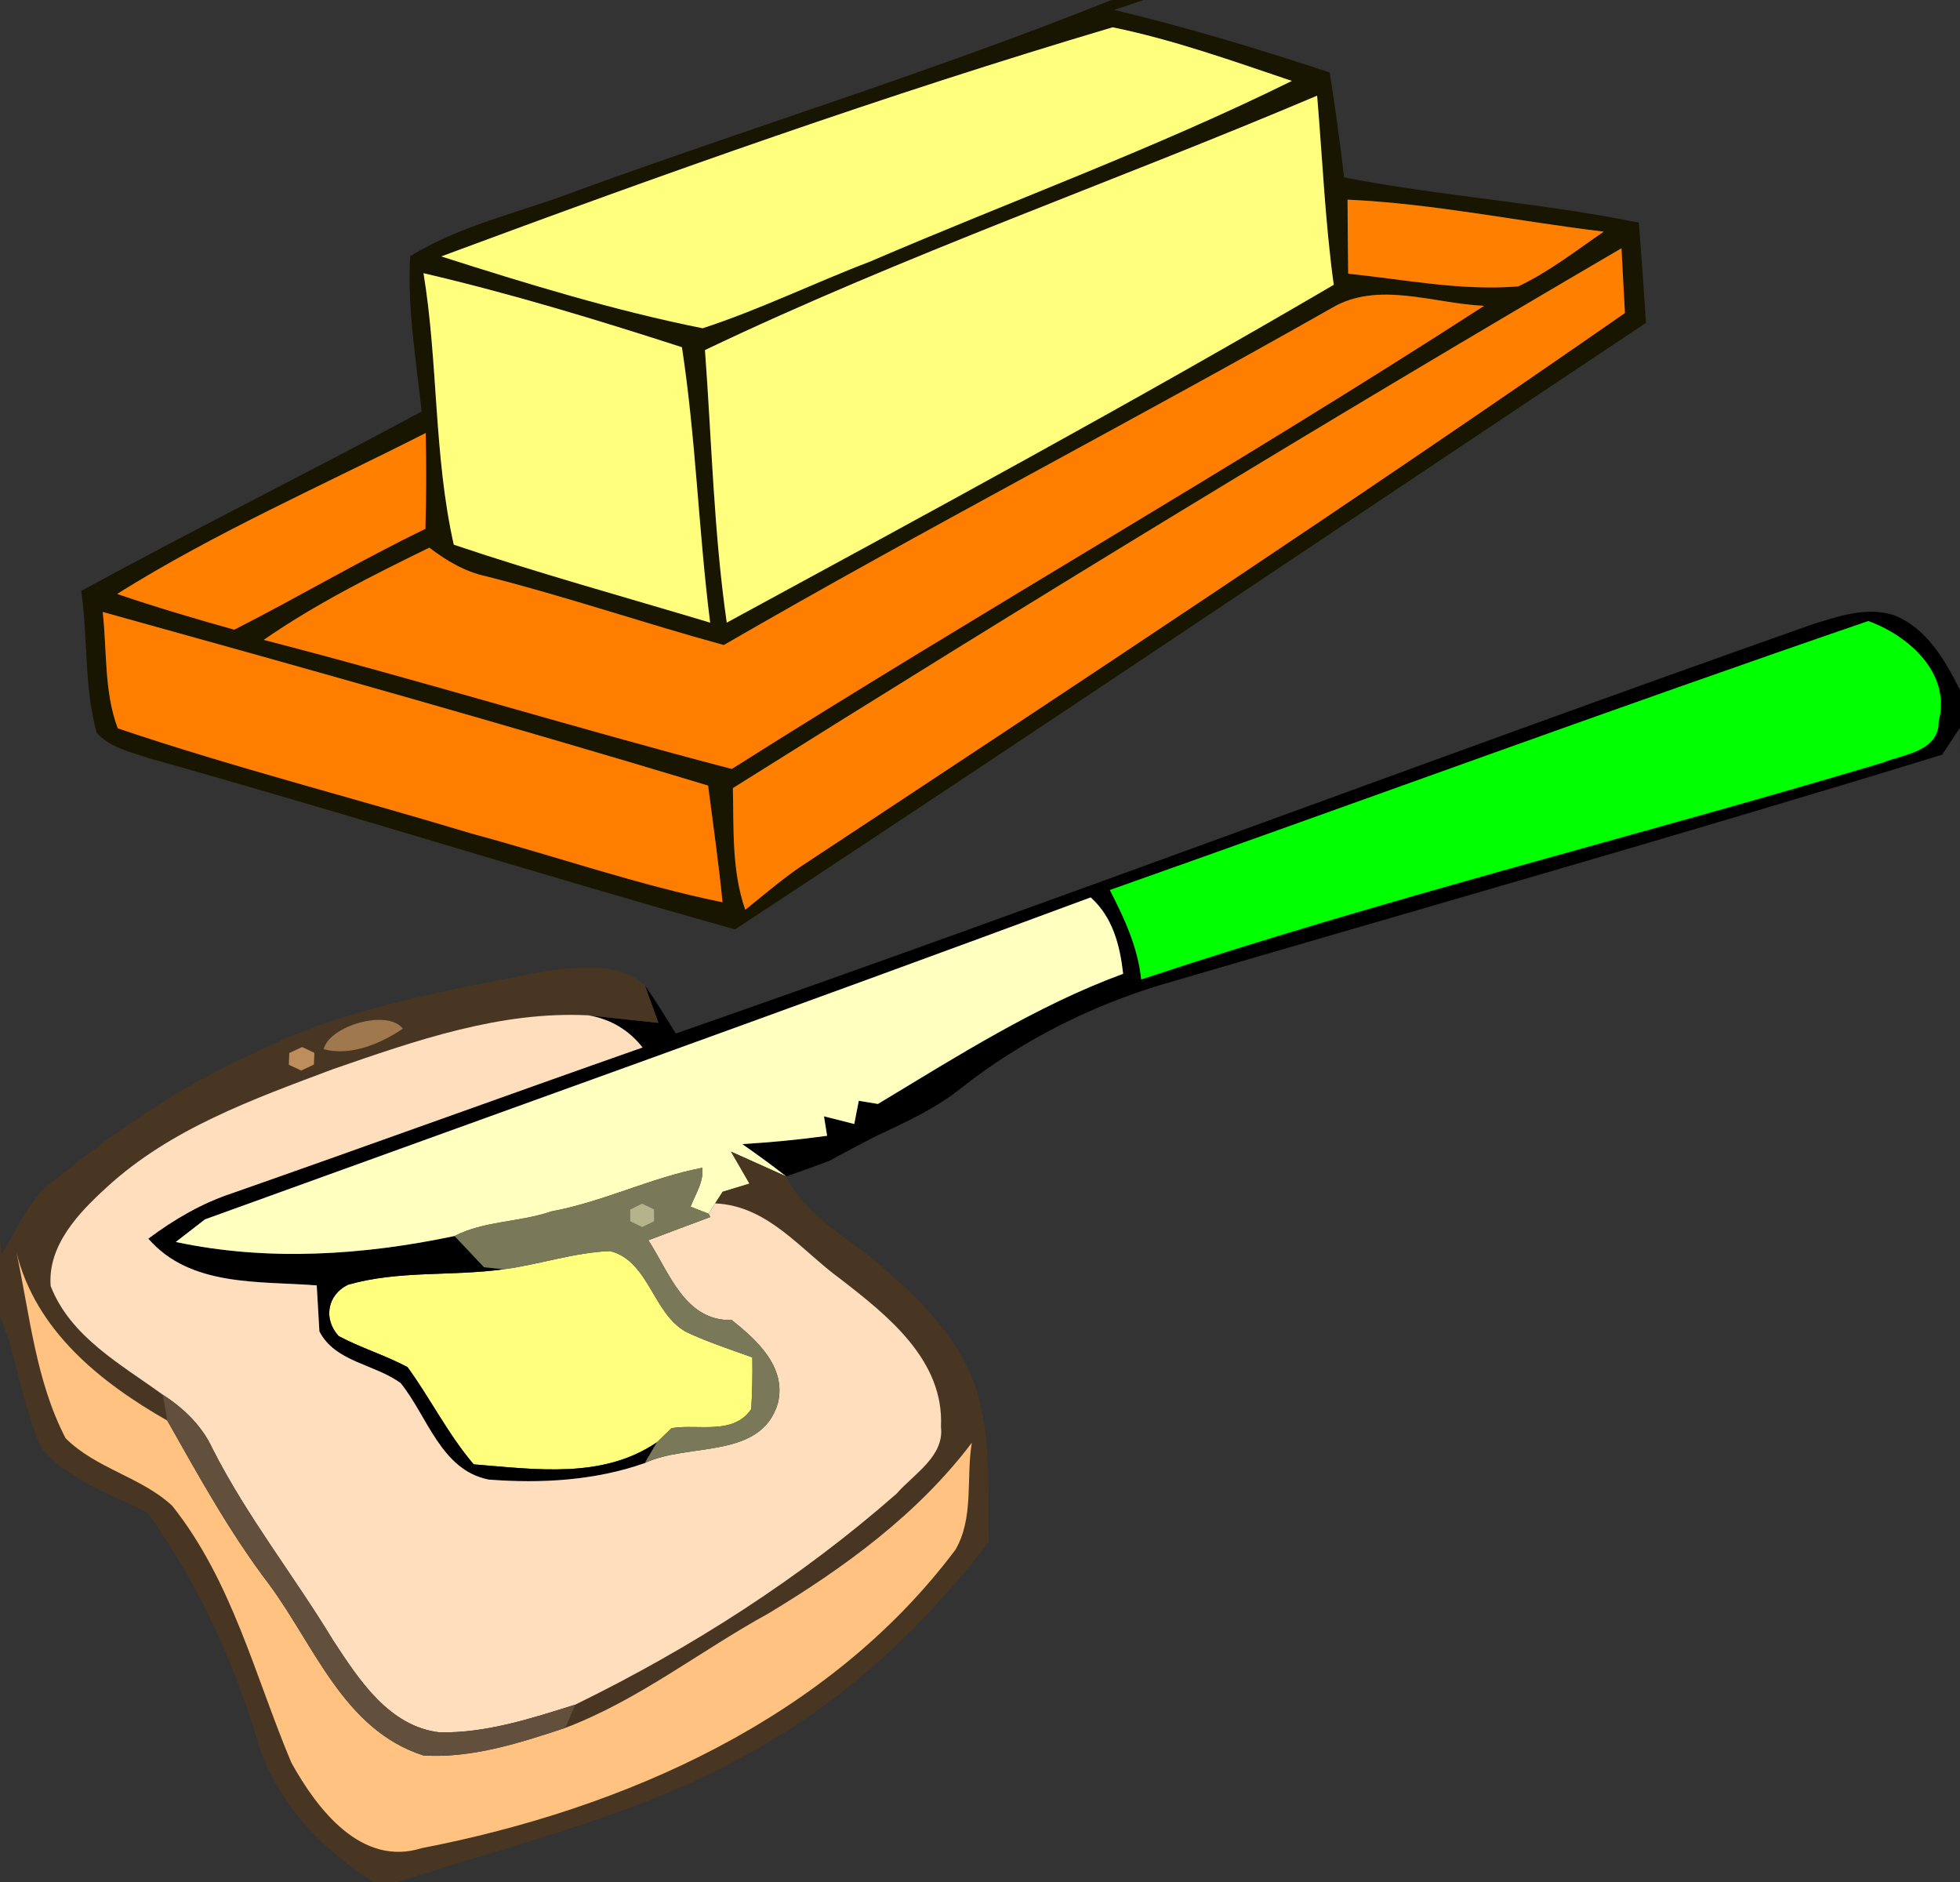 <?xml version="1.0" encoding="UTF-8" ?>
<!DOCTYPE svg PUBLIC "-//W3C//DTD SVG 1.1//EN" "http://www.w3.org/Graphics/SVG/1.1/DTD/svg11.dtd">
<svg width="125pt" height="120pt" viewBox="0 0 125 120" version="1.1" xmlns="http://www.w3.org/2000/svg">
<rect x="0" y="0" width="125" height="120" fill="#333333" stroke="none"/>
<g id="#ffffffff">
</g>
<g id="#181501ff">
<path fill="#181501" opacity="1.00" d=" M 70.88 0.00 L 72.94 0.00 L 71.05 0.63 C 75.69 1.74 80.27 3.12 84.80 4.62 C 85.15 6.85 85.47 9.08 85.72 11.31 C 91.95 12.53 98.30 12.92 104.52 14.20 C 104.68 16.33 104.84 18.46 104.97 20.59 C 85.61 33.48 66.31 46.48 46.88 59.26 C 34.37 55.76 21.99 51.84 9.48 48.34 C 8.32 47.94 7.03 47.68 6.17 46.73 C 5.35 43.79 5.62 40.68 5.18 37.68 C 12.36 33.76 19.69 30.12 26.89 26.24 C 26.54 22.95 25.97 19.65 26.16 16.34 C 29.45 14.30 33.33 13.52 36.91 12.12 C 48.21 8.02 59.72 4.48 70.88 0.00 M 28.14 16.35 C 33.62 18.10 39.17 19.80 44.81 20.93 C 48.46 19.74 51.92 18.04 55.51 16.67 C 64.46 12.82 73.64 9.48 82.39 5.16 C 78.62 3.89 74.86 2.54 70.96 1.74 C 56.50 6.03 42.27 11.10 28.14 16.35 M 44.96 22.32 C 45.39 28.11 45.52 33.94 46.35 39.70 C 59.33 32.65 72.32 25.62 85.06 18.16 C 84.51 14.16 84.34 10.12 84.00 6.10 C 71.03 11.60 57.69 16.25 44.96 22.32 M 85.94 12.73 C 85.95 14.31 85.96 15.88 85.98 17.45 C 89.58 17.82 93.20 18.56 96.83 18.26 C 98.79 17.33 100.50 15.99 102.28 14.77 C 96.83 14.12 91.43 12.98 85.94 12.73 M 46.74 50.25 C 46.80 52.85 46.66 55.51 47.53 58.01 C 48.66 57.10 49.76 56.16 50.95 55.33 C 68.60 43.68 86.26 32.03 103.63 19.96 C 103.57 18.93 103.47 16.86 103.41 15.83 C 84.33 26.98 65.46 38.50 46.74 50.25 M 27.01 17.42 C 27.95 23.15 27.66 29.05 28.94 34.73 C 34.34 36.55 39.83 38.06 45.29 39.70 C 44.55 33.86 44.38 27.96 43.49 22.14 C 38.05 20.38 32.58 18.72 27.01 17.42 M 84.93 19.64 C 72.08 26.93 58.95 33.73 46.16 41.13 C 41.08 39.74 36.09 38.03 30.98 36.74 C 29.64 36.45 28.45 35.74 27.38 34.92 C 23.76 36.69 20.14 38.50 16.82 40.80 C 26.81 43.38 36.68 46.42 46.67 49.03 C 62.54 38.99 78.87 29.70 94.65 19.50 C 91.47 19.37 87.89 17.88 84.93 19.64 M 7.47 37.87 C 9.93 38.71 12.43 39.45 14.94 40.15 C 19.03 38.07 22.99 35.72 27.13 33.72 C 27.19 31.68 27.19 29.64 27.15 27.61 C 20.56 30.96 13.75 33.94 7.47 37.87 M 6.55 39.02 C 6.83 41.48 6.63 44.09 7.51 46.44 C 14.95 48.95 22.57 50.88 30.08 53.15 C 35.42 54.59 40.66 56.42 46.08 57.53 C 45.83 55.04 45.48 52.57 45.16 50.09 C 32.35 46.22 19.45 42.60 6.55 39.02 Z" />
</g>
<g id="#ffff7eff">
<path fill="#ffff7e" opacity="1.00" d=" M 28.14 16.35 C 42.27 11.10 56.50 6.03 70.96 1.74 C 74.86 2.54 78.62 3.89 82.39 5.16 C 73.64 9.48 64.46 12.82 55.51 16.67 C 51.92 18.04 48.46 19.74 44.81 20.93 C 39.17 19.80 33.62 18.10 28.14 16.35 Z" />
</g>
<g id="#ffff7dff">
<path fill="#ffff7d" opacity="1.00" d=" M 44.96 22.32 C 57.69 16.25 71.03 11.60 84.00 6.10 C 84.34 10.12 84.51 14.16 85.06 18.16 C 72.32 25.62 59.33 32.65 46.35 39.70 C 45.52 33.94 45.39 28.11 44.96 22.32 Z" />
<path fill="#ffff7d" opacity="1.00" d=" M 27.01 17.42 C 32.58 18.72 38.05 20.38 43.49 22.14 C 44.38 27.96 44.55 33.86 45.29 39.70 C 39.83 38.06 34.34 36.55 28.94 34.73 C 27.66 29.05 27.95 23.15 27.01 17.42 Z" />
<path fill="#ffff7d" opacity="1.00" d=" M 32.13 80.93 C 34.40 80.63 36.60 79.86 38.91 79.77 C 41.51 80.43 41.65 84.09 44.07 85.07 C 45.34 85.64 46.67 86.08 47.98 86.55 C 48.00 87.65 47.98 88.75 47.91 89.85 C 46.77 91.53 44.52 90.78 42.83 91.06 C 42.60 91.29 42.13 91.73 41.90 91.96 C 38.42 94.33 34.14 93.68 30.21 93.37 C 28.58 91.46 27.46 89.19 25.99 87.17 C 24.57 86.41 23.02 85.95 21.60 85.19 C 20.61 84.12 20.86 82.57 22.19 81.92 C 25.41 80.99 28.83 81.39 32.13 80.93 Z" />
</g>
<g id="#ff8000ff">
<path fill="#ff8000" opacity="1.00" d=" M 85.94 12.73 C 91.43 12.98 96.83 14.12 102.28 14.77 C 100.50 15.99 98.79 17.33 96.83 18.26 C 93.20 18.56 89.58 17.82 85.98 17.45 C 85.96 15.88 85.95 14.31 85.94 12.73 Z" />
</g>
<g id="#ff7f00ff">
<path fill="#ff7f00" opacity="1.00" d=" M 46.74 50.25 C 65.46 38.50 84.33 26.98 103.41 15.83 C 103.47 16.86 103.57 18.93 103.63 19.96 C 86.26 32.03 68.60 43.68 50.95 55.33 C 49.76 56.16 48.66 57.10 47.53 58.01 C 46.66 55.51 46.80 52.85 46.74 50.25 Z" />
<path fill="#ff7f00" opacity="1.00" d=" M 7.47 37.87 C 13.75 33.94 20.56 30.96 27.15 27.61 C 27.19 29.64 27.19 31.68 27.13 33.72 C 22.99 35.72 19.03 38.07 14.94 40.15 C 12.43 39.45 9.93 38.71 7.47 37.87 Z" />
</g>
<g id="#ff7e00ff">
<path fill="#ff7e00" opacity="1.00" d=" M 84.93 19.64 C 87.89 17.88 91.47 19.37 94.65 19.50 C 78.87 29.70 62.54 38.99 46.67 49.03 C 36.68 46.42 26.81 43.38 16.82 40.80 C 20.14 38.50 23.76 36.69 27.38 34.92 C 28.45 35.74 29.64 36.45 30.98 36.74 C 36.09 38.03 41.08 39.74 46.16 41.13 C 58.95 33.73 72.08 26.93 84.93 19.64 Z" />
<path fill="#ff7e00" opacity="1.00" d=" M 6.55 39.02 C 19.45 42.60 32.35 46.22 45.16 50.09 C 45.48 52.57 45.83 55.04 46.08 57.53 C 40.66 56.42 35.42 54.59 30.08 53.15 C 22.57 50.88 14.95 48.95 7.51 46.44 C 6.63 44.09 6.83 41.48 6.55 39.02 Z" />
</g>
<g id="#000000ff">
<path fill="#000000" opacity="1.00" d=" M 115.56 39.82 C 117.23 39.30 119.05 38.66 120.80 39.23 C 122.88 40.05 124.04 42.10 125.00 43.99 L 125.00 47.86 L 124.99 46.41 L 123.86 48.12 C 107.33 53.20 90.69 57.92 74.09 62.78 C 69.48 64.17 65.11 66.38 61.32 69.36 C 59.72 70.65 57.84 71.52 55.99 72.38 C 54.96 72.90 53.94 73.44 52.93 74.00 C 52.01 74.35 51.07 74.69 50.14 75.01 C 49.23 74.29 48.28 73.61 47.34 72.95 C 49.15 72.84 50.95 72.67 52.75 72.42 L 52.55 71.18 C 53.03 71.30 53.99 71.54 54.48 71.67 L 54.77 70.19 C 55.07 70.24 55.68 70.34 55.99 70.39 C 61.04 67.35 66.08 64.13 71.63 62.09 C 71.42 60.26 70.97 58.49 69.56 57.22 C 50.77 64.19 31.90 70.93 13.07 77.75 C 12.60 78.11 11.68 78.83 11.21 79.19 C 17.05 80.44 23.18 80.04 28.99 78.81 C 29.62 79.47 30.24 80.13 30.87 80.80 L 32.13 80.93 C 28.83 81.39 25.41 80.99 22.19 81.92 C 20.86 82.57 20.61 84.12 21.60 85.19 C 23.02 85.95 24.57 86.41 25.99 87.17 C 27.46 89.19 28.58 91.46 30.21 93.37 C 34.14 93.68 38.42 94.33 41.90 91.96 L 41.12 93.29 C 37.93 94.41 34.50 94.60 31.16 94.34 C 28.13 93.74 27.27 90.32 25.56 88.20 C 23.92 86.97 21.37 86.86 20.37 84.89 C 20.33 84.16 20.24 82.69 20.20 81.96 C 16.52 81.67 12.14 82.07 9.46 78.98 C 11.09 77.76 12.87 76.72 14.81 76.08 C 23.55 73.02 32.24 69.86 40.98 66.79 C 40.10 65.67 38.95 64.99 37.54 64.74 C 38.65 64.86 40.88 65.10 41.99 65.22 L 41.14 62.86 C 41.85 63.84 42.46 64.88 43.10 65.90 C 67.34 57.45 91.35 48.36 115.56 39.82 M 70.78 56.75 C 71.71 58.55 72.57 60.41 72.78 62.45 C 88.36 57.27 104.33 53.34 120.06 48.63 C 121.40 48.08 123.66 47.94 123.64 45.98 C 124.44 42.95 121.75 40.54 119.15 39.60 C 102.97 45.15 86.91 51.05 70.78 56.75 Z" />
</g>
<g id="#00ff00ff">
<path fill="#00ff00" opacity="1.00" d=" M 70.78 56.75 C 86.91 51.05 102.97 45.15 119.15 39.60 C 121.75 40.54 124.44 42.95 123.64 45.98 C 123.66 47.94 121.40 48.08 120.06 48.63 C 104.33 53.34 88.36 57.27 72.78 62.45 C 72.57 60.41 71.71 58.55 70.78 56.75 Z" />
</g>
<g id="#ffffbfff">
<path fill="#ffffbf" opacity="1.00" d=" M 13.07 77.75 C 31.90 70.93 50.77 64.19 69.56 57.22 C 70.97 58.49 71.42 60.26 71.63 62.09 C 66.08 64.13 61.04 67.35 55.99 70.39 C 55.68 70.34 55.07 70.24 54.77 70.19 L 54.48 71.67 C 53.99 71.54 53.03 71.30 52.55 71.18 L 52.75 72.42 C 50.95 72.67 49.15 72.84 47.34 72.95 C 48.28 73.61 49.23 74.29 50.14 75.01 C 49.26 74.61 47.50 73.82 46.62 73.43 L 47.80 75.47 C 47.37 75.60 46.52 75.86 46.09 75.99 C 45.97 76.18 45.73 76.55 45.61 76.73 C 45.51 76.90 45.29 77.23 45.19 77.39 C 44.90 77.28 44.33 77.05 44.04 76.94 C 44.35 76.14 44.89 75.36 44.79 74.46 C 41.51 75.09 38.47 76.63 35.17 77.24 C 33.15 77.94 30.90 77.83 28.99 78.81 C 23.18 80.04 17.05 80.44 11.21 79.19 C 11.68 78.83 12.60 78.11 13.07 77.75 Z" />
</g>
<g id="#493622ff">
<path fill="#493622" opacity="1.00" d=" M 34.87 61.91 C 36.95 61.67 39.46 61.30 41.14 62.86 L 41.99 65.22 C 40.88 65.10 38.65 64.86 37.54 64.74 C 31.91 64.45 26.48 66.36 21.24 68.17 C 16.16 70.08 10.88 71.96 6.81 75.70 C 5.03 77.32 3.03 79.40 3.23 82.00 C 4.50 85.25 7.70 86.98 10.38 88.93 L 10.67 90.58 C 6.41 88.15 2.29 84.86 1.05 79.86 C 1.90 83.84 2.28 88.04 4.18 91.70 C 6.11 93.64 9.00 94.17 10.98 96.01 C 14.80 100.80 16.25 106.85 18.58 112.39 C 20.21 115.33 23.03 119.06 26.90 117.84 C 39.81 115.34 52.85 109.59 60.93 98.82 C 62.13 96.77 61.60 94.23 61.98 91.99 C 58.54 96.54 53.85 99.96 49.00 102.88 C 44.66 105.26 40.73 108.40 36.06 110.17 L 36.69 108.69 C 44.04 105.10 51.03 100.64 57.18 95.24 C 58.27 93.99 60.24 92.86 60.01 90.97 C 60.22 86.73 56.61 83.88 53.60 81.55 C 51.08 79.72 49.00 76.88 45.61 76.73 C 45.73 76.55 45.97 76.18 46.09 75.99 C 46.52 75.86 47.37 75.60 47.80 75.47 L 46.62 73.43 C 47.50 73.82 49.26 74.61 50.14 75.01 C 51.39 77.63 54.14 78.89 56.22 80.75 C 58.51 82.72 60.76 84.94 61.96 87.77 C 63.31 91.12 62.97 94.80 63.06 98.32 C 59.06 103.52 54.21 108.15 48.47 111.39 C 41.32 115.62 33.17 117.44 25.37 120.00 L 23.02 120.00 L 23.81 119.99 C 20.43 117.85 17.50 114.79 16.38 110.85 C 14.82 105.72 12.55 100.81 9.41 96.45 C 7.07 95.24 4.34 94.40 2.62 92.30 C 1.42 89.63 1.11 86.63 0.00 83.91 L 0.00 79.08 L 0.10 79.99 C 1.12 78.39 1.81 76.46 3.41 75.30 C 7.33 72.16 11.48 69.26 16.08 67.21 C 21.94 64.25 28.48 63.16 34.87 61.91 M 20.64 66.90 C 22.35 67.36 24.29 66.55 25.69 65.59 C 24.73 64.32 21.00 65.40 20.64 66.90 M 18.45 67.14 L 18.42 67.89 L 19.21 68.26 L 20.02 67.88 L 20.05 67.13 L 19.27 66.76 L 18.45 67.14 Z" />
</g>
<g id="#a0784dff">
<path fill="#a0784d" opacity="1.00" d=" M 20.64 66.90 C 21.00 65.40 24.73 64.32 25.69 65.59 C 24.29 66.55 22.35 67.36 20.64 66.90 Z" />
</g>
<g id="#ffdebeff">
<path fill="#ffdebe" opacity="1.00" d=" M 21.24 68.17 C 26.48 66.36 31.91 64.45 37.54 64.74 C 38.95 64.99 40.10 65.67 40.98 66.79 C 32.24 69.86 23.55 73.02 14.81 76.08 C 12.87 76.72 11.09 77.76 9.46 78.98 C 12.14 82.07 16.52 81.67 20.20 81.96 C 20.24 82.69 20.33 84.16 20.37 84.89 C 21.37 86.86 23.92 86.97 25.56 88.20 C 27.27 90.32 28.13 93.74 31.16 94.34 C 34.50 94.60 37.93 94.41 41.12 93.29 C 43.87 91.97 48.54 93.09 49.61 89.47 C 50.17 87.17 48.28 85.45 46.67 84.17 C 43.68 84.24 42.70 81.16 41.35 79.08 C 42.67 78.58 43.99 78.09 45.30 77.60 L 45.19 77.39 C 45.29 77.23 45.51 76.90 45.61 76.73 C 49.00 76.88 51.08 79.72 53.60 81.55 C 56.61 83.88 60.22 86.73 60.01 90.97 C 60.24 92.86 58.27 93.99 57.18 95.24 C 51.03 100.64 44.04 105.10 36.69 108.69 C 33.89 109.57 31.02 110.51 28.04 110.46 C 24.81 110.08 22.90 107.11 21.27 104.63 C 18.77 100.50 15.75 96.70 13.56 92.38 C 12.89 90.92 11.72 89.79 10.38 88.93 C 7.70 86.98 4.50 85.25 3.23 82.00 C 3.03 79.40 5.03 77.32 6.81 75.70 C 10.88 71.96 16.16 70.08 21.24 68.17 Z" />
</g>
<g id="#bd8e5bff">
<path fill="#bd8e5b" opacity="1.00" d=" M 18.45 67.14 L 19.27 66.76 L 20.05 67.13 L 20.02 67.88 L 19.21 68.26 L 18.42 67.89 L 18.45 67.14 Z" />
</g>
<g id="#797959ff">
<path fill="#797959" opacity="1.00" d=" M 35.17 77.24 C 38.47 76.63 41.51 75.09 44.79 74.46 C 44.89 75.36 44.35 76.14 44.04 76.94 C 44.33 77.05 44.90 77.28 45.19 77.39 L 45.30 77.60 C 43.99 78.09 42.67 78.58 41.35 79.08 C 42.70 81.16 43.68 84.24 46.67 84.17 C 48.28 85.45 50.17 87.17 49.61 89.47 C 48.54 93.09 43.87 91.97 41.12 93.29 L 41.90 91.96 C 42.13 91.73 42.60 91.29 42.83 91.06 C 44.52 90.78 46.77 91.53 47.91 89.85 C 47.98 88.75 48.00 87.65 47.98 86.55 C 46.67 86.08 45.34 85.64 44.07 85.07 C 41.65 84.09 41.51 80.43 38.91 79.77 C 36.60 79.86 34.40 80.63 32.13 80.93 L 30.87 80.80 C 30.24 80.13 29.62 79.47 28.99 78.81 C 30.90 77.83 33.15 77.94 35.17 77.24 M 40.18 77.12 L 40.19 77.88 L 40.96 78.25 L 41.73 77.87 L 41.72 77.11 L 40.95 76.74 L 40.18 77.12 Z" />
</g>
<g id="#b5b38bff">
<path fill="#b5b38b" opacity="1.00" d=" M 40.18 77.12 L 40.95 76.74 L 41.72 77.11 L 41.73 77.87 L 40.96 78.25 L 40.19 77.88 L 40.18 77.12 Z" />
</g>
<g id="#ffc281ff">
<path fill="#ffc281" opacity="1.00" d=" M 1.05 79.86 C 2.29 84.86 6.41 88.15 10.67 90.58 C 12.69 94.15 14.67 97.75 17.16 101.02 C 20.06 104.93 21.93 110.31 27.00 111.93 C 30.08 112.13 33.16 111.13 36.06 110.17 C 40.73 108.40 44.66 105.26 49.00 102.88 C 53.85 99.96 58.54 96.54 61.98 91.99 C 61.60 94.23 62.13 96.77 60.93 98.82 C 52.85 109.59 39.81 115.34 26.90 117.84 C 23.03 119.06 20.21 115.33 18.58 112.39 C 16.25 106.85 14.80 100.80 10.98 96.01 C 9.00 94.17 6.11 93.64 4.18 91.70 C 2.28 88.04 1.90 83.84 1.05 79.86 Z" />
</g>
<g id="#624f3cff">
<path fill="#624f3c" opacity="1.00" d=" M 10.38 88.93 C 11.72 89.79 12.89 90.92 13.56 92.38 C 15.75 96.70 18.77 100.50 21.27 104.63 C 22.90 107.11 24.81 110.08 28.04 110.46 C 31.02 110.51 33.89 109.57 36.69 108.69 L 36.06 110.17 C 33.16 111.13 30.08 112.13 27.00 111.93 C 21.93 110.31 20.06 104.93 17.16 101.02 C 14.67 97.75 12.69 94.15 10.67 90.58 L 10.38 88.93 Z" />
</g>
</svg>
